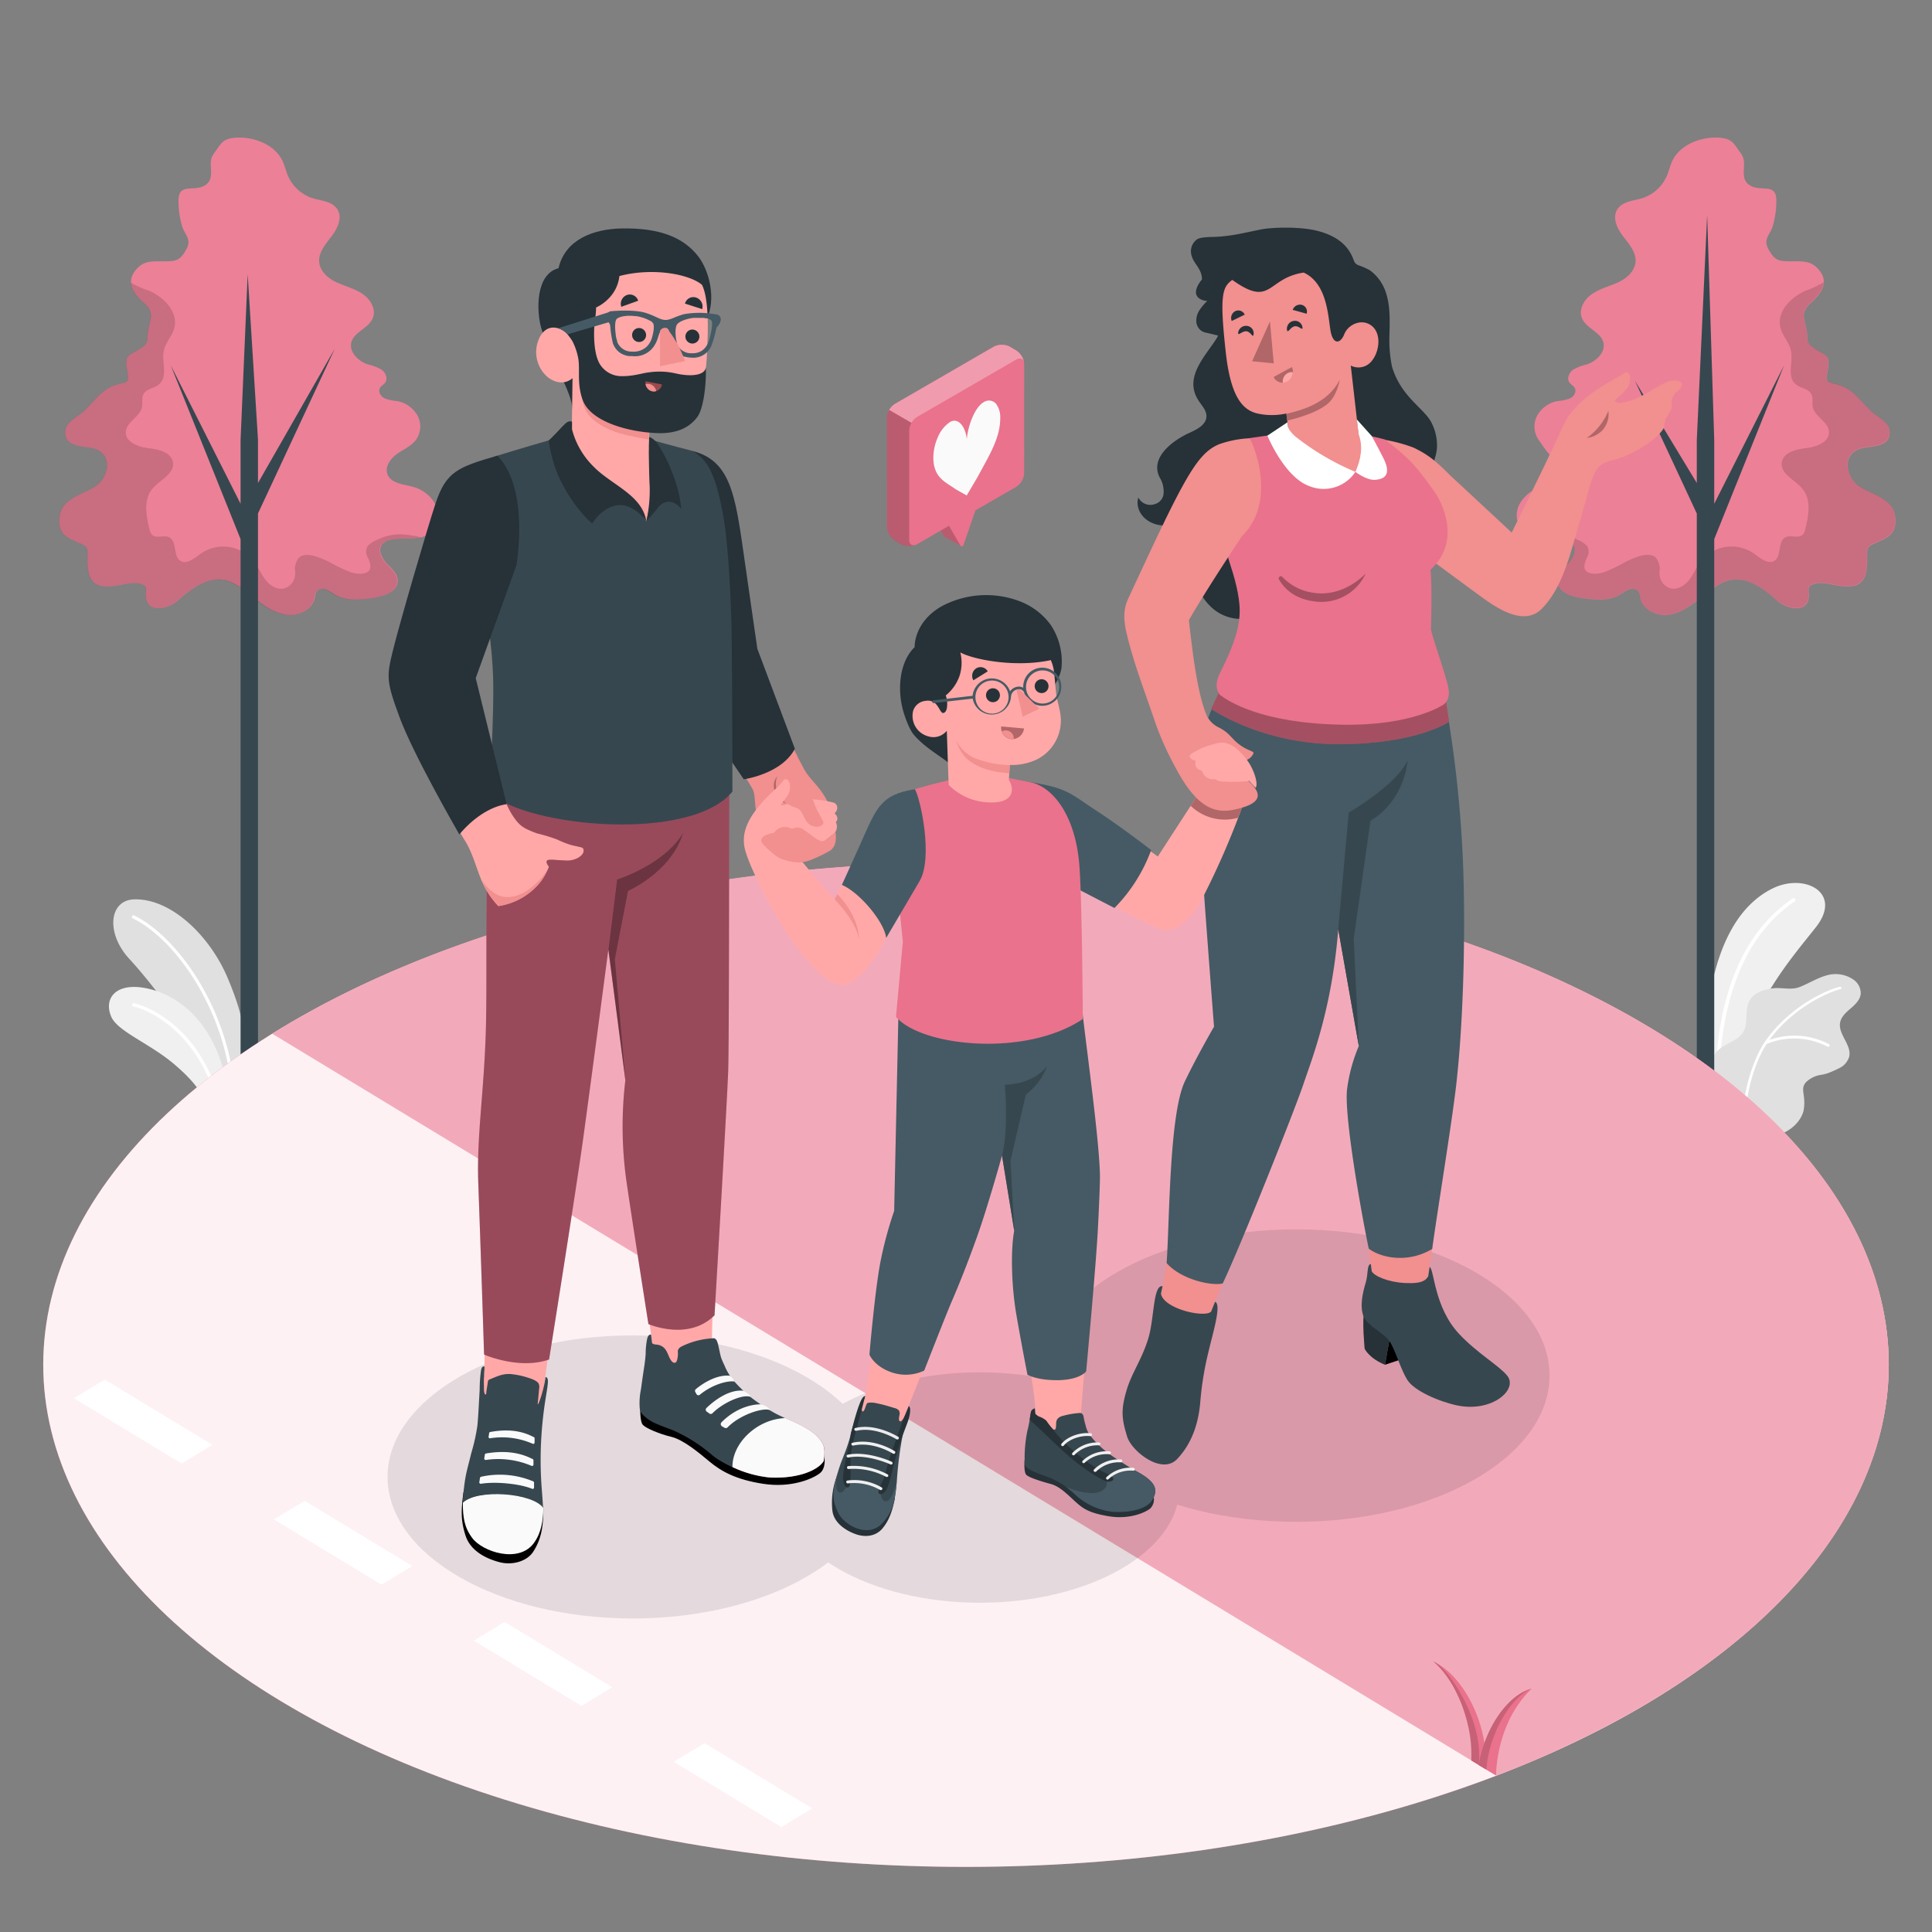 <svg xmlns="http://www.w3.org/2000/svg" viewBox="0 0 500 500"><rect x="0" y="0" width="500" height="500" fill="#808080" stroke="none"/><g id="freepik--Plants--inject-2"><g id="freepik--plants--inject-2"><path d="M470,239.9c-3.09,3.94-7.66,9.25-11.75,15.94a59.73,59.73,0,0,0-9.11,26.35l-4.31-2.49-.95-.55-1.58-.91h0c-.37-5.39-.91-15.24.55-22.56,2.58-12.88,7.83-21.83,16-25.8S476.94,231,470,239.9Z" style="fill:#f0f0f0"></path><path d="M464.53,233.22c-9.08,6.2-16.91,17.35-19.14,38-.29,2.68-.49,5.51-.58,8.51l-.95-.55c.08-2.46.24-4.8.46-7h0c2.12-21.64,10.29-33.3,19.65-39.69a.49.49,0,0,1,.55.8Z" style="fill:#fff"></path><path d="M481.56,257.16c-.14,1.55-1.37,2.76-2.56,3.78s-2.46,2.12-2.77,3.65c-.61,3.08,3.08,5.87,2.33,8.92a4.84,4.84,0,0,1-2.53,2.91,31,31,0,0,1-3,1.33,14,14,0,0,1-1.51.39,7.11,7.11,0,0,0-4.11,1.91c-1.65,1.85,0,3.2-.59,7.07-.2,1.42-1.65,4.78-6.21,6.48l-18.33-15.36a8.7,8.7,0,0,1,1.7-5.72,4.23,4.23,0,0,1,.34-.4h0a6.6,6.6,0,0,1,1.06-.92c1.85-1.33,4.25-2,5.59-3.83,1.53-2.17.58-5.24,1.51-7.72s3.37-3.35,5.74-3.8l.14,0c2.48-.47,5,.5,7.33-.39s4.51-2.32,6.94-3a8.14,8.14,0,0,1,7.06,1.08A4.33,4.33,0,0,1,481.56,257.16Z" style="fill:#e0e0e0"></path><path d="M476.3,256c-3.16.75-12.3,4.82-18.38,13.13a19.39,19.39,0,0,1,15.44,1.11.35.35,0,0,1,.11.49.33.33,0,0,1-.28.16.35.35,0,0,1-.2,0,18.69,18.69,0,0,0-15.77-.72c-2.56,3.8-4.78,10.56-5.25,16.09l-.66-.38c.52-5.54,2.78-12.31,5.35-16.12a.4.4,0,0,1,.1-.15c6.2-9.05,16-13.45,19.38-14.24a.34.34,0,0,1,.42.26A.35.35,0,0,1,476.3,256Z" style="fill:#fff"></path></g><g id="freepik--plants--inject-2"><path d="M63.58,277.43l-3.13,1.8-.76.44-1,.6-2.74,1.58-.63.36c-.61-3.08-2.41-7-4.78-11l0,0a140,140,0,0,0-10.1-14.71c-2.68-3.46-5.18-6.42-7-8.37-6.12-6.67-5.18-15.16,1.23-15.37,9.67-.32,19.74,9.56,24.28,20.41C64,265.15,63.38,269.41,63.58,277.43Z" style="fill:#e0e0e0"></path><path d="M60.45,279.23l-.76.44c-2.7-20.66-15.27-37.15-25.33-42a.4.4,0,0,1-.19-.54.41.41,0,0,1,.55-.2C44.88,241.83,57.62,258.43,60.45,279.23Z" style="fill:#fff"></path><path d="M58.65,280.27l-2.74,1.58-.63.36-.1.06-2.74,1.58c-1.09-2.22-3-4.69-7.24-8.34-6.37-5.46-14.82-8.55-16.44-12.45-1.94-4.68,1.19-8.56,8.24-7.45a21.14,21.14,0,0,1,3.37.82C47.64,258.84,55.71,265.69,58.65,280.27Z" style="fill:#f0f0f0"></path><path d="M55.91,281.85l-.63.36-.1.06c-4.8-14.41-15.39-20.56-20.67-21.82a.41.41,0,0,1-.3-.5.4.4,0,0,1,.49-.3c4.13,1,10.6,4.39,15.77,11.49l0,0A39.18,39.18,0,0,1,55.91,281.85Z" style="fill:#fff"></path></g></g><g id="freepik--Trees--inject-2"><g id="freepik--Tree--inject-2"><g id="freepik--tree--inject-2"><path d="M55.76,150a7.91,7.91,0,0,1,4.32.78c2.6,1.26,4.75,3.25,7.06,5s4.93,3.29,7.82,3.38,6-1.7,6.52-4.54a4.14,4.14,0,0,1,.37-1.44,2.11,2.11,0,0,1,2.46-.64,14,14,0,0,1,2.37,1.37c2.92,1.73,6.58,1.34,9.93.85,2.79-.41,6.31-1.64,6.3-4.46,0-1.84-1.61-3.19-2.88-4.53s-2.29-3.48-1.13-4.9a3.25,3.25,0,0,1,1.61-1c3.49-1.14,7.76.37,10.7-1.81a6.15,6.15,0,0,0,1.55-7.38,9.37,9.37,0,0,0-6.28-4.79c-2.34-.59-5.32-.87-6.19-3.12-.77-2,.77-4.11,2.5-5.33s3.83-2.06,5-3.8a6,6,0,0,0,.17-6.25,7.63,7.63,0,0,0-5.25-3.6,11.64,11.64,0,0,1-3.19-.7c-1-.5-1.71-1.73-1.18-2.69.31-.57,1-.87,1.36-1.41.74-1,.1-2.57-.94-3.31a12.89,12.89,0,0,0-3.56-1.37c-2.53-.84-5-3.29-4.24-5.85s4.42-3.53,5.49-6.09c1-2.26-.56-4.9-2.58-6.28s-4.5-2-6.72-3-4.37-2.9-4.55-5.35,1.7-4.62,3.23-6.62,2.84-4.78,1.5-6.91S83.21,52,80.9,51.3a10.5,10.5,0,0,1-6.35-5.73c-.62-1.42-.91-3-1.65-4.33-2.28-4.22-8-6.07-12.48-5.55-2.33.27-3.11,1.17-4.24,2.88-.65,1-1.33,1.53-1.56,2.92-.33,2,.74,4.64-1.18,6.2-2.92,2.36-7.4-.82-7.24,4.47a22.62,22.62,0,0,0,1,6.59c.8,2.22,2.39,3.19,1.07,5.68-1.72,3.22-2.84,3.2-6.29,3.2-2.49,0-4.57-.14-6.4,1.75-3.21,3.32-1.3,6.33,1.55,8.89,3.25,2.91,1.53,4.19,1.1,8-.2,1.82.21,2.38-1.41,3.58-3.07,2.28-4.79,1.51-3.92,6,.79,4.07-.43,2.68-4,4.2-3.13,1.34-5.2,4.72-7.74,6.82-1.63,1.35-4.12,2.4-4.27,4.77-.29,4.55,5.36,3.55,8,4.64,4.4,1.77,3.09,7.53-.34,9.68-3.63,2.29-8.92,3.13-9.21,8.33-.23,4,2,4.88,5.14,6.22,2.47,1.06,2.16,1.37,2.15,4.32,0,6,2,7.64,7.87,6.67,1.61-.26,4.06-.94,5.66-.46,2.25.67,1.49,1.23,1.55,3.1.16,4.81,5.76,3.45,8.13,1.4C48.63,153.1,52.06,150.35,55.76,150Z" style="fill:#EA728C"></path><path d="M55.76,150a7.91,7.91,0,0,1,4.32.78c2.6,1.26,4.75,3.25,7.06,5s4.93,3.29,7.82,3.38,6-1.7,6.52-4.54a4.14,4.14,0,0,1,.37-1.44,2.11,2.11,0,0,1,2.46-.64,14,14,0,0,1,2.37,1.37c2.92,1.73,6.58,1.34,9.93.85,2.79-.41,6.31-1.64,6.3-4.46,0-1.84-1.61-3.19-2.88-4.53s-2.29-3.48-1.13-4.9a3.25,3.25,0,0,1,1.61-1c3.49-1.14,7.76.37,10.7-1.81a6.15,6.15,0,0,0,1.55-7.38,9.37,9.37,0,0,0-6.28-4.79c-2.34-.59-5.32-.87-6.19-3.12-.77-2,.77-4.11,2.5-5.33s3.83-2.06,5-3.8a6,6,0,0,0,.17-6.25,7.63,7.63,0,0,0-5.25-3.6,11.64,11.64,0,0,1-3.19-.7c-1-.5-1.71-1.73-1.18-2.69.31-.57,1-.87,1.36-1.41.74-1,.1-2.57-.94-3.31a12.89,12.89,0,0,0-3.56-1.37c-2.53-.84-5-3.29-4.24-5.85s4.42-3.53,5.49-6.09c1-2.26-.56-4.9-2.58-6.28s-4.5-2-6.72-3-4.37-2.9-4.55-5.35,1.7-4.62,3.23-6.62,2.84-4.78,1.5-6.91S83.21,52,80.9,51.3a10.5,10.5,0,0,1-6.35-5.73c-.62-1.42-.91-3-1.65-4.33-2.28-4.22-8-6.07-12.48-5.55-2.33.27-3.11,1.17-4.24,2.88-.65,1-1.33,1.53-1.56,2.92-.33,2,.74,4.64-1.18,6.2-2.92,2.36-7.4-.82-7.24,4.47a22.62,22.62,0,0,0,1,6.59c.8,2.22,2.39,3.19,1.07,5.68-1.72,3.22-2.84,3.2-6.29,3.2-2.49,0-4.57-.14-6.4,1.75-3.21,3.32-1.3,6.33,1.55,8.89,3.25,2.91,1.53,4.19,1.1,8-.2,1.82.21,2.38-1.41,3.58-3.07,2.28-4.79,1.51-3.92,6,.79,4.07-.43,2.68-4,4.2-3.13,1.34-5.2,4.72-7.74,6.82-1.63,1.35-4.12,2.4-4.27,4.77-.29,4.55,5.36,3.55,8,4.64,4.4,1.77,3.09,7.53-.34,9.68-3.63,2.29-8.92,3.13-9.21,8.33-.23,4,2,4.88,5.14,6.22,2.47,1.06,2.16,1.37,2.15,4.32,0,6,2,7.64,7.87,6.67,1.61-.26,4.06-.94,5.66-.46,2.25.67,1.49,1.23,1.55,3.1.16,4.81,5.76,3.45,8.13,1.4C48.63,153.1,52.06,150.35,55.76,150Z" style="fill:#fff;opacity:0.1"></path><path d="M100.51,139.86c2.68-.88,5.81-.19,8.46-.81a31.94,31.94,0,0,0-4.74-.75,13.4,13.4,0,0,0-6.72,1.46,6.23,6.23,0,0,0-2.37,1.59,3,3,0,0,0,.09,3c.45,1,1.14,2.67.06,3.55s-3.27.64-4.6.17a41.21,41.21,0,0,1-4.81-2.25,22.94,22.94,0,0,0-4.76-2c-1.19-.29-3.28-.44-4,.85a5.19,5.19,0,0,0-.81,2.58,5.3,5.3,0,0,1,0,2.06,4,4,0,0,1-2.84,3c-1.84.41-3.69-.82-4.83-2.33s-1.84-3.31-3-4.8a10.16,10.16,0,0,0-13.52-2c-1.71,1.24-3.86,3.12-5.58,1.88s-.72-4.95-2.75-6c-1.35-.68-3.25.39-4.38-.61a3,3,0,0,1-.77-1.66c-.81-3.39-1.51-7.32.63-10.08,1.9-2.46,5.93-4,5.5-7-.37-2.63-3.72-3.42-6.36-3.73s-6-1.55-5.84-4.21,3.66-3.86,4.18-6.41c.22-1.09-.15-2.31.35-3.3.75-1.5,2.9-1.56,4.15-2.67,2.26-2,.51-5.74,1.15-8.68.45-2.08,2.13-3.72,2.69-5.78,1.12-4.11-2.62-8-6.53-9.69A24.45,24.45,0,0,1,34,73.23l-.14-.1c.1,1.86,1.48,3.58,3.21,5.14,3.25,2.91,1.53,4.19,1.1,8-.2,1.82.21,2.38-1.41,3.58-3.07,2.28-4.79,1.51-3.92,6,.79,4.07-.43,2.68-4,4.2-3.13,1.34-5.2,4.72-7.74,6.82-1.63,1.35-4.12,2.4-4.27,4.77-.29,4.55,5.36,3.55,8,4.64,4.4,1.77,3.09,7.53-.34,9.68-3.63,2.29-8.92,3.13-9.21,8.33-.23,4,2,4.88,5.14,6.22,2.47,1.06,2.16,1.37,2.15,4.32,0,6,2,7.64,7.87,6.67,1.61-.26,4.06-.94,5.66-.46,2.25.67,1.49,1.23,1.55,3.1.16,4.81,5.76,3.45,8.13,1.4,2.73-2.38,6.16-5.13,9.86-5.49a7.91,7.91,0,0,1,4.32.78c2.6,1.26,4.75,3.25,7.06,5s4.93,3.29,7.82,3.38,6-1.7,6.52-4.54a4.14,4.14,0,0,1,.37-1.44,2.11,2.11,0,0,1,2.46-.64,14,14,0,0,1,2.37,1.37c2.92,1.73,6.58,1.34,9.93.85,2.79-.41,6.31-1.64,6.3-4.46,0-1.84-1.61-3.19-2.88-4.53s-2.29-3.48-1.13-4.9A3.25,3.25,0,0,1,100.51,139.86Z" style="opacity:0.15"></path><path d="M44.19,94.54l18.07,35.84v-16.5L64.1,71l2.67,42.85V125L86.64,90.25,66.77,132.88V291.12a1.12,1.12,0,0,1-.66.92,3.52,3.52,0,0,1-3.19,0,1.12,1.12,0,0,1-.66-.92V139.52Z" style="fill:#37474f"></path></g></g><g id="freepik--tree--inject-2"><g id="freepik--tree--inject-2"><path d="M450.15,150a8,8,0,0,0-4.33.78c-2.59,1.26-4.75,3.25-7.05,5s-4.94,3.29-7.82,3.38-6-1.7-6.52-4.54a4.14,4.14,0,0,0-.37-1.44,2.11,2.11,0,0,0-2.46-.64,14.11,14.11,0,0,0-2.38,1.37c-2.92,1.73-6.57,1.34-9.92.85-2.8-.41-6.31-1.64-6.3-4.46,0-1.84,1.61-3.19,2.87-4.53s2.3-3.48,1.14-4.9a3.3,3.3,0,0,0-1.61-1c-3.49-1.14-7.76.37-10.71-1.81a6.16,6.16,0,0,1-1.54-7.38,9.34,9.34,0,0,1,6.28-4.79c2.34-.59,5.32-.87,6.19-3.12.76-2-1.31-2.49-3.05-3.7s-3.28-3.69-4.49-5.43a6,6,0,0,1-.16-6.25,7.6,7.6,0,0,1,5.25-3.6,11.73,11.73,0,0,0,3.19-.7c1-.5,1.71-1.73,1.18-2.69-.32-.57-1-.87-1.36-1.41-.74-1-.1-2.57.94-3.31a12.89,12.89,0,0,1,3.56-1.37c2.53-.84,5-3.29,4.23-5.85s-4.41-3.53-5.49-6.09c-.95-2.26.56-4.9,2.59-6.28s4.5-2,6.72-3,4.37-2.9,4.55-5.35-1.7-4.62-3.24-6.62-2.83-4.78-1.49-6.91S422.69,52,425,51.3a10.49,10.49,0,0,0,6.36-5.73c.61-1.42.91-3,1.64-4.33,2.29-4.22,8-6.07,12.49-5.55,2.33.27,3.11,1.17,4.24,2.88.65,1,1.33,1.53,1.55,2.92.34,2-.74,4.64,1.19,6.2,2.92,2.36,7.4-.82,7.24,4.47a22.62,22.62,0,0,1-1,6.59c-.8,2.22-2.4,3.19-1.07,5.68,1.72,3.22,2.84,3.2,6.28,3.2,2.5,0,4.58-.14,6.4,1.75,3.22,3.32,1.31,6.33-1.55,8.89-3.24,2.91-1.52,4.19-1.1,8,.2,1.82-.21,2.38,1.42,3.58,3.07,2.28,4.78,1.51,3.92,6-.79,4.07.43,2.68,4,4.2,3.13,1.34,5.2,4.72,7.74,6.82,1.62,1.35,4.11,2.4,4.27,4.77.29,4.55-5.36,3.55-8.05,4.64-4.39,1.77-3.08,7.53.35,9.68,3.63,2.29,8.92,3.13,9.21,8.33.22,4-2.05,4.88-5.14,6.22-2.47,1.06-2.16,1.37-2.16,4.32,0,6-2,7.64-7.87,6.67-1.6-.26-4-.94-5.66-.46-2.24.67-1.48,1.23-1.55,3.1-.16,4.81-5.75,3.45-8.12,1.4C457.28,153.1,453.85,150.35,450.15,150Z" style="fill:#EA728C"></path><path d="M450.15,150a8,8,0,0,0-4.33.78c-2.59,1.26-4.75,3.25-7.05,5s-4.94,3.29-7.82,3.38-6-1.7-6.52-4.54a4.14,4.14,0,0,0-.37-1.44,2.11,2.11,0,0,0-2.46-.64,14.11,14.11,0,0,0-2.38,1.37c-2.92,1.73-6.57,1.34-9.92.85-2.8-.41-6.31-1.64-6.3-4.46,0-1.84,1.61-3.19,2.87-4.53s2.3-3.48,1.14-4.9a3.3,3.3,0,0,0-1.61-1c-3.49-1.14-7.76.37-10.71-1.81a6.16,6.16,0,0,1-1.54-7.38,9.34,9.34,0,0,1,6.28-4.79c2.34-.59,5.32-.87,6.19-3.12.76-2-1.31-2.49-3.05-3.7s-3.28-3.69-4.49-5.43a6,6,0,0,1-.16-6.25,7.6,7.6,0,0,1,5.25-3.6,11.73,11.73,0,0,0,3.19-.7c1-.5,1.71-1.73,1.18-2.69-.32-.57-1-.87-1.36-1.41-.74-1-.1-2.57.94-3.31a12.89,12.89,0,0,1,3.56-1.37c2.53-.84,5-3.29,4.23-5.85s-4.41-3.53-5.49-6.09c-.95-2.26.56-4.9,2.59-6.28s4.5-2,6.72-3,4.37-2.9,4.55-5.35-1.7-4.62-3.24-6.62-2.83-4.78-1.49-6.91S422.69,52,425,51.3a10.49,10.49,0,0,0,6.36-5.73c.61-1.42.91-3,1.64-4.33,2.29-4.22,8-6.07,12.49-5.55,2.33.27,3.11,1.17,4.24,2.88.65,1,1.33,1.53,1.55,2.92.34,2-.74,4.64,1.19,6.2,2.92,2.36,7.4-.82,7.24,4.47a22.62,22.62,0,0,1-1,6.59c-.8,2.22-2.4,3.19-1.07,5.68,1.72,3.22,2.84,3.2,6.28,3.2,2.5,0,4.58-.14,6.4,1.75,3.22,3.32,1.31,6.33-1.55,8.89-3.24,2.91-1.52,4.19-1.1,8,.2,1.82-.21,2.38,1.42,3.58,3.07,2.28,4.78,1.51,3.92,6-.79,4.07.43,2.68,4,4.2,3.13,1.34,5.2,4.72,7.74,6.82,1.62,1.35,4.11,2.4,4.27,4.77.29,4.55-5.36,3.55-8.05,4.64-4.39,1.77-3.08,7.53.35,9.68,3.63,2.29,8.92,3.13,9.21,8.33.22,4-2.05,4.88-5.14,6.22-2.47,1.06-2.16,1.37-2.16,4.32,0,6-2,7.64-7.87,6.67-1.6-.26-4-.94-5.66-.46-2.24.67-1.48,1.23-1.55,3.1-.16,4.81-5.75,3.45-8.12,1.4C457.28,153.1,453.85,150.35,450.15,150Z" style="fill:#fff;opacity:0.1"></path><path d="M405.4,139.86c-2.68-.88-5.82-.19-8.46-.81a31.53,31.53,0,0,1,4.74-.75,13.36,13.36,0,0,1,6.71,1.46,6.27,6.27,0,0,1,2.38,1.59,3,3,0,0,1-.09,3c-.45,1-1.14,2.67-.07,3.55s3.28.64,4.6.17A40.59,40.59,0,0,0,420,145.8a22.94,22.94,0,0,1,4.76-2c1.19-.29,3.28-.44,4,.85a5.4,5.4,0,0,1,.81,2.58,5.5,5.5,0,0,0,0,2.06,4,4,0,0,0,2.84,3c1.85.41,3.69-.82,4.84-2.33s1.84-3.31,3-4.8a10.17,10.17,0,0,1,13.52-2c1.72,1.24,3.87,3.12,5.58,1.88s.72-4.95,2.76-6c1.35-.68,3.25.39,4.38-.61a3,3,0,0,0,.77-1.66c.81-3.39,1.51-7.32-.63-10.08-1.91-2.46-5.94-4-5.5-7,.37-2.63,3.71-3.42,6.35-3.73s6-1.55,5.85-4.21-3.66-3.86-4.18-6.41c-.22-1.09.15-2.31-.35-3.3-.75-1.5-2.9-1.56-4.15-2.67-2.26-2-.51-5.74-1.15-8.68-.45-2.08-2.14-3.72-2.7-5.78-1.12-4.11,2.62-8,6.54-9.69a24.45,24.45,0,0,0,4.46-2.07l.14-.1c-.1,1.86-1.48,3.58-3.22,5.14-3.24,2.91-1.52,4.19-1.1,8,.2,1.82-.21,2.38,1.42,3.58,3.07,2.28,4.78,1.51,3.92,6-.79,4.07.43,2.68,4,4.2,3.13,1.34,5.2,4.72,7.74,6.82,1.62,1.35,4.11,2.4,4.27,4.77.29,4.55-5.36,3.55-8.05,4.64-4.39,1.77-3.08,7.53.35,9.68,3.62,2.29,8.92,3.13,9.21,8.33.22,4-2.05,4.88-5.14,6.22-2.47,1.06-2.16,1.37-2.16,4.32,0,6-2,7.64-7.87,6.67-1.6-.26-4-.94-5.66-.46-2.24.67-1.48,1.23-1.55,3.1-.16,4.81-5.75,3.45-8.12,1.4-2.73-2.38-6.16-5.13-9.86-5.49a8,8,0,0,0-4.33.78c-2.59,1.26-4.75,3.25-7.05,5s-4.94,3.29-7.82,3.38-6-1.7-6.52-4.54a4.14,4.14,0,0,0-.37-1.44,2.11,2.11,0,0,0-2.46-.64,14.11,14.11,0,0,0-2.38,1.37c-2.92,1.73-6.57,1.34-9.92.85-2.8-.41-6.31-1.64-6.3-4.46,0-1.84,1.61-3.19,2.87-4.53s2.3-3.48,1.14-4.9A3.3,3.3,0,0,0,405.4,139.86Z" style="opacity:0.15"></path><path d="M461.72,94.54l-18.08,35.84v-16.5l-1.83-58.15-2.68,58.15V125l-16-26.42,16,34.32V291.12a1.12,1.12,0,0,0,.66.92,3.52,3.52,0,0,0,3.19,0,1.12,1.12,0,0,0,.66-.92V139.52Z" style="fill:#37474f"></path></g></g></g><g id="freepik--Floor--inject-2"><g id="freepik--floor--inject-2"><ellipse id="freepik--floor--inject-2" cx="250" cy="353.2" rx="238.81" ry="129.95" style="fill:#EA728C"></ellipse><ellipse id="freepik--floor--inject-2" cx="250" cy="353.2" rx="238.81" ry="129.95" style="fill:#fff;opacity:0.9"></ellipse><path d="M70.47,267.51l316.8,192a262.8,262.8,0,0,0,31.59-14.47c93.26-50.74,93.26-133,0-183.77s-244.46-50.75-337.72,0C77.43,263.33,73.89,265.4,70.47,267.51Z" style="fill:#EA728C"></path><path d="M70.47,267.51l316.8,192a262.8,262.8,0,0,0,31.59-14.47c93.26-50.74,93.26-133,0-183.77s-244.46-50.75-337.72,0C77.43,263.33,73.89,265.4,70.47,267.51Z" style="fill:#fff;opacity:0.4"></path><polygon points="27.1 357.03 54.96 373.92 47 378.75 19.14 361.86 27.1 357.03" style="fill:#fff"></polygon><polygon points="78.84 388.4 106.7 405.29 98.74 410.11 70.88 393.22 78.84 388.4" style="fill:#fff"></polygon><polygon points="130.58 419.76 158.44 436.65 150.48 441.48 122.62 424.59 130.58 419.76" style="fill:#fff"></polygon><polygon points="182.32 451.13 210.19 468.01 202.22 472.84 174.36 455.95 182.32 451.13" style="fill:#fff"></polygon><g id="freepik--Grass--inject-2"><path d="M384.34,457.78l-1.66-1h0l-1.89-1.15c0-.26,0-.52,0-.79a0,0,0,0,1,0,0,32.52,32.52,0,0,0-.88-8.33s0,0,0,0c-.25-1.12-.57-2.25-.93-3.36-.09-.29-.18-.57-.28-.84-.19-.55-.39-1.1-.61-1.63a38.83,38.83,0,0,0-1.84-3.9c-.22-.4-.45-.79-.68-1.17a26.17,26.17,0,0,0-1.55-2.29c-.31-.43-.64-.83-1-1.23a20.09,20.09,0,0,0-2.12-2.11c5.52,2.55,9.74,9.07,11.88,15.44a32.22,32.22,0,0,1,1.37,5.66h0A26.14,26.14,0,0,1,384.34,457.78Z" style="fill:#EA728C"></path><path d="M380.77,455.61l1.89,1.15c1.43-11.39-7.6-24.45-11.16-26.54-.2-.1-.38-.21-.58-.3A20.09,20.09,0,0,1,373,432c.34.4.67.8,1,1.23a26.17,26.17,0,0,1,1.55,2.29c.23.38.46.77.68,1.17a38.83,38.83,0,0,1,1.84,3.9c.22.53.42,1.08.61,1.63.1.27.19.55.28.84.36,1.11.68,2.24.93,3.36,0,0,0,0,0,0a32.52,32.52,0,0,1,.88,8.33s0,0,0,0c0,.26,0,.52,0,.78Z" style="opacity:0.15"></path><path d="M396.42,437c-8.77,8.42-9.22,20.59-9.24,22.48L384.67,458l-.33-.2-1.66-1a31,31,0,0,1,1.49-5.74h0C386.74,443.84,391.63,438.19,396.42,437Z" style="fill:#EA728C"></path><path d="M396.42,437c-4.92,1.76-11.08,11.26-11.75,21l-.33-.2-1.66-1a31,31,0,0,1,1.49-5.74h0C386.74,443.84,391.63,438.19,396.42,437Z" style="opacity:0.15"></path></g></g></g><g id="freepik--Shadows--inject-2"><g id="freepik--shadows--inject-2" style="opacity:0.1"><ellipse id="freepik--Shadow--inject-2" cx="335.46" cy="356" rx="65.56" ry="37.85"></ellipse><ellipse id="freepik--shadow--inject-2" cx="163.75" cy="382.23" rx="63.45" ry="36.63"></ellipse><ellipse id="freepik--shadow--inject-2" cx="253.59" cy="384.97" rx="51.65" ry="29.82"></ellipse></g></g><g id="freepik--speech-bubble--inject-2"><g id="freepik--speech-bubble--inject-2"><g id="freepik--speech-bubble--inject-2"><path d="M248.71,141.31l-2.79-5.23,2.24-6.46v-4l-6.85,4v4l2.95,5.1a.49.49,0,0,0,.2.18h0Z" style="fill:#EA728C"></path><path d="M248.71,141.31l-2.79-5.23,2.24-6.46v-4l-6.85,4v4l2.95,5.1a.49.49,0,0,0,.2.18h0Z" style="opacity:0.2"></path><path d="M265.06,94.24A4.56,4.56,0,0,0,263,90.68l-1.68-1a4.49,4.49,0,0,0-4.1,0l-25.64,14.83a4.53,4.53,0,0,0-2.05,3.55v28.21a4.56,4.56,0,0,0,2.05,3.56l1.67,1a4.51,4.51,0,0,0,4.11,0l8.24-4.76,2.94,5.09a.44.44,0,0,0,.8-.08l3.1-9L263,126a4.53,4.53,0,0,0,2.05-3.55Z" style="fill:#EA728C"></path><path d="M229.54,136.31a4.56,4.56,0,0,0,2.05,3.56l1.67,1A4.6,4.6,0,0,0,237,141c-1,.36-1.7-.18-1.7-1.35V111.44a4.17,4.17,0,0,1,.6-2l-5.78-3.34a4.2,4.2,0,0,0-.6,2Z" style="opacity:0.2"></path><path d="M265,93.66c-.24-.87-1-1.15-2-.61l-25.64,14.84a4,4,0,0,0-1.45,1.53l-5.77-3.34a4.18,4.18,0,0,1,1.44-1.53l25.63-14.83a4.58,4.58,0,0,1,4.11,0l1.68,1A4.5,4.5,0,0,1,265,93.66Z" style="fill:#fff;opacity:0.3"></path></g><path d="M241.55,118.44a13.11,13.11,0,0,1,1.07-5.08h0l0,0a8.9,8.9,0,0,1,3.24-4.14c2.21-1.3,4.05,1.35,4.35,4.47.26-3.45,2.07-8.25,4.28-9.55a2.43,2.43,0,0,1,3.26.33h0a5.82,5.82,0,0,1,1.11,3.79c0,5.28-3.15,10.07-5.81,15.1l-2.87,4.87-2.76-1.56C244.77,124.76,241.57,123.72,241.55,118.44Z" style="fill:#fafafa"></path></g></g><g id="freepik--Characters--inject-2"><g id="freepik--characters--inject-2"><g id="freepik--Character--inject-2"><g id="freepik--Bottom--inject-2"><path d="M300.87,332.87c2.66-11.44,2.31-32.16,3.67-42.51,1.59-12.12,10.72-24.08,10.72-24.08s-2.76-31-3.46-44.86c-1.46-28.95,3.78-43.44,7.22-48.29,1.62-2.29,1.67-2.91,2.52-6.07,1.11-4.13,2-8,2-8l44.95.69a58,58,0,0,1,5.6,25c4.6,16.9,3.54,70.47,2.7,89.85-.5,11.61-8.27,62.7-8.44,64.28-.08.68-2.13,3.61-6.74,2.81s-5.84-2.41-5.84-2.9c0-1.68-.21-3.54-.35-5.22-.89-10.93-5-34.33-6.26-45.48a28.81,28.81,0,0,1,3.8-17.57l-6.65-30a221.74,221.74,0,0,1-10.11,41.79C331,297,313,340.41,313,340.41c-1.64,4.57-11.35,2.21-12.57-5.62Z" style="fill:#f28f8f"></path><path d="M300.87,332.87c-2.43-.43-2.13,8-3.59,13.15-1.57,5.49-4.35,9.18-5.69,13.67-1.53,5.14-1.34,7.44.14,12.18,1.16,3.69,8.92,9.93,12.91,5.73s5.57-9.56,6-14.87a81.87,81.87,0,0,1,2.2-13.23c1-4.36,3.39-12,1.61-12.59l-1,2.5c-1.44,1.75-12.31-.61-13-4.62Z" style="fill:#37474f"></path><path d="M353.08,339.13c-.63,2.66.09,9.93.09,9.93s1.17,2.5,5.27,4.14l1.77-10.13Z" style="fill:#263238"></path><polygon points="358.44 353.2 367.45 350.18 369.57 342.15 359.52 347 358.44 353.2"></polygon><path d="M369.63,330.26l.35-2.38c1.23.59,1.12,10.39,7.64,17.34,4.81,5.12,10.29,8.14,12.45,10.81,2.89,3.58-3.95,9.56-12.91,7.7-4.44-.91-11.19-3.71-13-6.69s-3.1-7.85-4.6-10-5.68-3.89-6.66-6.32c-1.08-2.68-.2-6.3.55-8.79.68-2.29.27-4.74,1.32-4.79L355,329c.61,1.22,4.2,2.84,8.72,3.05C365.83,332.1,368.66,332.22,369.63,330.26Z" style="fill:#37474f"></path><path d="M373.09,176.23s-10,2.92-29.26,1.52-24.68-4-24.68-4-6.91,9-8.21,19c-1.07,8.26-.36,25.11,1.18,45.69,1.35,18.12,2.07,27.26,2.07,27.26s-4.36,7.51-7.55,14.17c-4.09,8.57-3.95,36.66-4.72,47,3.67,4.24,11.62,6,14.52,5.28,4.41-9.18,18.57-44.7,20.84-51.45s7.4-19.5,9.06-40.17l5.32,30.17a42.86,42.86,0,0,0-3,10.91c-1,6.54,3.81,33.21,5.57,41.53,2.88,2.24,9.87,4,16.42.09,1-7.71,5.8-36.83,6.48-45,0,0,2.23-19.09,1.69-48.45A311.19,311.19,0,0,0,373.09,176.23Z" style="fill:#455a64"></path><path d="M346.34,240.5l2.71-30.21s12.24-7,15.23-13.51c0,0-.51,10.14-9.61,15.63L350.34,243l1.32,27.71Z" style="fill:#37474f"></path></g><g id="freepik--Top--inject-2"><path d="M367,148.09c.42.68,4-3.82,4.27-4.19,1.18-1.79,2.07-3.43,1.78-5.67s-1.75-4.49-2.44-6.74a16.75,16.75,0,0,1-.72-7.91c.48-2.62,1.81-5.07,2-7.72a13.06,13.06,0,0,0-1.25-6.13c-1.78-4-8-6.75-10.4-14.88a34.12,34.12,0,0,1-.65-8.19c.08-3.66.24-7.41-.91-10.89a11.46,11.46,0,0,0-4.17-5.83,18.53,18.53,0,0,0-3-1.31c-1-.47-1-.93-1.43-1.95-1.61-3.9-5.09-5.87-9-6.9-4.68-1.23-12-.93-14.57-.43-4.33.85-7.58,1.75-12,1.95-1.14.05-3.85,0-4.77.68a3.8,3.8,0,0,0-1.3,4.35c.54,1.92,2.69,3.4,2.62,6-1.13,1.33-2.53,3.77-.55,5a4,4,0,0,0,1.93.55,14.11,14.11,0,0,0-2,2.37,5,5,0,0,0-.84,2.94,3.14,3.14,0,0,0,1.53,2.56,5,5,0,0,0,1.25.41l2.87.68c-.2.39-.36.67-.41.77-3,4.7-8.51,10.06-4.7,16,.86,1.33,2.13,2.58,2.09,4.16-.06,2.16-2.44,3.36-4.41,4.25-4,1.82-10.39,6.27-7.69,11.55a6.93,6.93,0,0,1,1,4.23,3.1,3.1,0,0,1-2.28,2.67,3.47,3.47,0,0,1-4.25-1.72c-1,3.38,1.88,7.16,6.76,7.26,3.17.07,6.29-1.68,6.3-2.32-2.84,3.34-.61,9.83,2.92,9.95-1.31,2-2.64,7.78,2.4,13a11.24,11.24,0,0,0,12.41,2.71c1.22,2.21,3,5.33,5.38,6,3.58,1.06,7.79,1.59,10.78-.65,2.11-1.58,3.2-4.27,5.36-5.79,2.07,1.52,4.22,3.07,6.72,3.61,4.95,1.07,10-2.22,12.58-6.59C367.67,153.55,368.45,150.45,367,148.09Z" style="fill:#263238"></path><path d="M434.34,98.61a4.94,4.94,0,0,0-2.94.23,32.15,32.15,0,0,0-4.21,2.36c-2.15,1.17-5.62,3.09-8.11,3-.51,0-1.55-.23-.86-.86a21.7,21.7,0,0,0,2.62-2.54,4.4,4.4,0,0,0,1-3.4,1.49,1.49,0,0,0-.51-.95c-.42-.31-.7-.11-1,.14a9.75,9.75,0,0,1-1.12.67c-.78.45-1.56.89-2.34,1.35-4.53,2.65-9.06,5.75-11.74,10.39-.39.68-2.73,6-4.24,9-1.23,2.73-9.66,19.83-9.66,19.83l-15.84-14.73c-3.72-3.71-5.63-5.36-9.57-7.26a40.17,40.17,0,0,0-7.39-2L365.08,141s15.9,11.73,18.4,13.54c3.72,2.69,10.82,7.65,15.43,3.1,5.65-5.59,7.64-15.06,9.72-21.94,2.33-7.75,3-11.47,4.38-13.81s3.53-2.51,5.08-3a23.77,23.77,0,0,0,6.09-2.66,21.79,21.79,0,0,0,4.69-3.46,6.84,6.84,0,0,0,1.81-2.17,19.09,19.09,0,0,1,.43-2.31,27.53,27.53,0,0,0,1.41-2.38,8.19,8.19,0,0,0,.14-2.16,3.67,3.67,0,0,1,1.56-2.56,3.29,3.29,0,0,0,1-1.19C435.53,99.18,435,98.79,434.34,98.61Z" style="fill:#f28f8f"></path><path d="M416.24,106.34a16,16,0,0,1-5.57,7,6.62,6.62,0,0,0,4.14-2.11A6.24,6.24,0,0,0,416.24,106.34Z" style="fill:#b16668"></path><path d="M374.12,180.6l.91,6.17s-8,5.73-28.25,5.83-33.34-9.14-33.34-9.14l2.7-5.75Z" style="fill:#EA728C"></path><path d="M374.12,180.6l.91,6.17s-8,5.73-28.25,5.83-33.34-9.14-33.34-9.14l2.7-5.75Z" style="opacity:0.3"></path><path d="M316.15,173.32c3.18-6.3,4.72-11.15,4.68-15.32,0-2.06-.43-5.82-2.44-11.88s-2.39-12.58-2.6-17.74c-.3-7.65,5.21-13.54,7.66-15,0,0,6-1,15.15-1.84s19.82,2.2,19.82,2.2c4.71,3.77,6.93,5.14,12.69,13.34,3.46,4.93,6.14,14-.89,20.35.13,1.57.4,4.82.11,15.44.33,2.05,4.06,12.36,4.55,15.39s-1.27,4.06-1.27,4.06-7.89,5.57-26.4,5.23c-20.86-.38-29.4-6.13-31.49-7.71C314,177.56,315.24,175.13,316.15,173.32Z" style="fill:#EA728C"></path><path d="M353.45,148.4s-5.62,6.29-13.59,5a13.59,13.59,0,0,1-8-4.11.55.55,0,0,0-.87.65c1.39,2.42,4.09,5.1,9.32,5.72A12.56,12.56,0,0,0,353.45,148.4Z" style="opacity:0.3"></path><path d="M318.91,72.44c-2.53,1.86-3.36,3.75-1.65,19,1.33,11.85,4.65,14.72,8.14,15.57a17.34,17.34,0,0,0,7.51,0l.44,3.4s-.24,10.07,17.43,11.62c5.09-4.6.8-9.88.8-9.88l-2-17.54a4.35,4.35,0,0,0,5.26-1c2.07-2.26,2.83-7.07.24-9.22s-6.21-.4-7.17,2.08-3,3-3.63-1.23-1.06-12-6.89-14.7C327.74,72,329.17,79.76,318.91,72.44Z" style="fill:#f28f8f"></path><path d="M318.77,83.07l3.36-1.64a1.8,1.8,0,0,0-2.45-.9A2,2,0,0,0,318.77,83.07Z" style="fill:#263238"></path><path d="M334.33,95l-4.72,2.57a2.58,2.58,0,0,0,3.57,1.14A2.83,2.83,0,0,0,334.33,95Z" style="fill:#b16668"></path><path d="M334.55,80.19l3.6,1a1.79,1.79,0,0,0-1.24-2.29A2,2,0,0,0,334.55,80.19Z" style="fill:#263238"></path><polygon points="328.66 83.19 329.64 94.04 324.05 93.49 328.66 83.19" style="fill:#b16668"></polygon><path d="M332.91,107.1c3.81-.9,10.78-2.68,13.83-8.86,0,0-.67,4.12-3.05,6.18-3.33,2.88-10.55,4.42-10.55,4.42Z" style="fill:#b16668"></path><path d="M337.07,84.69c.16,1.09-.88-.44-2-.25s-1.84,2-2,.93a2.06,2.06,0,0,1,1.7-2.31A1.94,1.94,0,0,1,337.07,84.69Z" style="fill:#263238"></path><path d="M324.43,86.54c-.16,1.08-.71-.66-1.82-.8s-2.33,1.4-2.17.31a2.06,2.06,0,0,1,2.29-1.71A1.93,1.93,0,0,1,324.43,86.54Z" style="fill:#263238"></path><path d="M332,99.06a2.41,2.41,0,0,1,2-2.74,2.94,2.94,0,0,1,.59,0,2.8,2.8,0,0,1-1.43,2.45A2.53,2.53,0,0,1,332,99.06Z" style="fill:#ffa8a7"></path><path d="M350.78,122.12a66.42,66.42,0,0,1-15.35-9c-1.85-1.55-2.08-2.59-2.08-2.59l-.16-1.24L328,112.75s4.36,10.63,10.72,13A9.86,9.86,0,0,0,350.78,122.12Z" style="fill:#fff"></path><path d="M350.78,122.12s2.8,2.16,5,2.06c3.58-.18,3.89-2.38,2.21-5.68s-3-5.67-3-5.67l-3.84-4.27.43,3.68C352.87,115.69,352.14,119,350.78,122.12Z" style="fill:#fff"></path></g></g><g id="freepik--Arms--inject-2"><g id="freepik--Arm--inject-2"><path d="M268.56,203.06c4.52,1.39,5,1.38,12.26,5.94,5,3.17,12.05,7.75,18.82,12.66L312.39,202l9,7.08a204.21,204.21,0,0,1-10.1,23.17c-1.76,3.31-6.1,10.37-11.8,7.95-5.55-2.36-24.68-13.25-24.68-13.25Z" style="fill:#ffa8a7"></path><path d="M315.54,204.51,312.39,202l-4.24,6.54a12.7,12.7,0,0,0,12.25,3.1c.61-1.6,1-2.56,1-2.56Z" style="fill:#b16668"></path><path d="M265.9,202.3c10.48,1.61,10.93,3,17.9,7.54,6.47,4.23,14.12,10.15,14.12,10.15a41.89,41.89,0,0,1-9.5,15l-19.86-10.28Z" style="fill:#455a64"></path></g><path d="M292.41,154c14.1-30.46,17.29-36.5,23-39a27.63,27.63,0,0,1,8-1.58c2,3.67,6.43,17.12-1.94,25.26,0,0-9.49,14.23-13.78,21.82.87,7.86,2.22,19.49,4.74,24.94a6.66,6.66,0,0,0,3,2.83c3,1.51,3.23,3,5.69,4.68,1.92,1.34,3.44,1.47,3.28,2a3.17,3.17,0,0,1-3.49,1.89,14.15,14.15,0,0,1-3.76-1.11,24.28,24.28,0,0,0,5,5.55c4.66,3.86,5.18,6.67-3.07,8.32-5.18,1-9.67-1.13-14.85-10.94a81,81,0,0,1-5.08-11.16c-2.38-7.2-6-16.3-7.8-24.55C290.36,157.94,291.58,155.78,292.41,154Z" style="fill:#f28f8f"></path><path d="M314.26,192.56a18.54,18.54,0,0,0-5.88,2.48,1,1,0,0,0-.47.56c-.11.5.44,1,1.29,1.22a.29.29,0,0,1,.19.15.35.35,0,0,1,0,.28,1.74,1.74,0,0,0,1.2,2.06,1.23,1.23,0,0,1,.43.21,1,1,0,0,1,.24.43,2.85,2.85,0,0,0,2.64,1.73,2.09,2.09,0,0,1,.56,0,2.38,2.38,0,0,1,.45.23,3.76,3.76,0,0,0,1.85.35,36.46,36.46,0,0,0,6.53-.15l1.62,1.77c.82-.71-.25-4.4-1.87-6.74a15.15,15.15,0,0,0-2.78-3.15,6.64,6.64,0,0,0-3.55-1.8,7,7,0,0,0-2.27.3Z" style="fill:#ffa8a7"></path></g><g id="freepik--Kid--inject-2"><g id="freepik--bottom--inject-2"><path d="M233,258.69c-.83,5.84,2.05,11.8,1.67,17.85-.78,12.54-1.31,21.93-2.8,37.31a116.41,116.41,0,0,0-4.77,20.58c-1.11,7.75-1.5,20.66-3.76,29.17L223,365c.73,5.89,8.38,8.43,9.72,5,0,0,13.28-33.36,17.53-44.23a237.85,237.85,0,0,0,9.32-30.39L263,318.54s-1.46,6-.13,16.67c1,8.35,5.44,23.21,5.12,32.59,0,1.25,1.47,4.07,4.91,4.77s6.47-2.88,6.54-3.38c.17-1.18,3-37.55,3.71-46.23,1.64-19.09-2.34-50.83-3.88-64.27Z" style="fill:#ffa8a7"></path><path d="M284.67,304.78c0-9.14-3.92-36.32-4.94-46.47H232.6l-1.19,55.06a101.16,101.16,0,0,0-3.4,12.44c-1.53,7.29-3,24.76-3,24.76s1.16,3,5.73,4.59a11.25,11.25,0,0,0,8.44-.45s5.69-14.56,7-17.6c1.83-4.18,4.28-10.29,6.86-17.55s6.28-20.48,6.28-20.48l3.15,19.46c-.95,5.11-.7,14.36.55,21.62s2.88,15.62,2.88,15.62,2.63,1.52,8.13,1.4,7.07-2.26,7.07-2.26,2.48-26.65,3-36.28S284.67,304.78,284.67,304.78Z" style="fill:#455a64"></path><path d="M259.34,299.08c1.76-7,.72-18.34.72-18.34s7.21.07,10.92-4.88a16,16,0,0,1-5.47,7.39l-4,17.13,1,18.16Z" style="fill:#37474f"></path><path d="M298.48,387a3.41,3.41,0,0,1-.79,3.4c-1.42,1.12-5.52,2.89-10.79,2s-6.71-2.05-8.76-3.92-3.91-3.82-6.29-4.45c-2.21-.59-5.56-1.63-6.25-2.35s-.45-3.78-.45-3.78Z" style="fill:#263238"></path><path d="M267.76,364.69a1,1,0,0,0-.93.7c-.2.83-.48,3.28-.89,4.65a34.65,34.65,0,0,0-.73,8.91c.22,1.58,4.79,2.75,7.07,3.74a22,22,0,0,1,6.32,4.4,16.32,16.32,0,0,0,9.65,4c4.09.15,8.75-1,9.89-2.82,1.41-2.29,1.7-4.54-4.24-7.62-1.13-.58-4.58-2.81-5.92-3.74a26.51,26.51,0,0,1-4.08-3.39,16.14,16.14,0,0,1-2.3-2.85,7.73,7.73,0,0,1-.67-1.87,20.61,20.61,0,0,1-.48-2,1.41,1.41,0,0,0-.49-1,1.25,1.25,0,0,0-.79-.1,21.2,21.2,0,0,0-4.11.73,2.48,2.48,0,0,0-1.41.81,2.11,2.11,0,0,0-.32,1.12,9.23,9.23,0,0,1-.08,1.18.75.75,0,0,1-.18.38c-.21.2-.54,0-.7-.15a14.62,14.62,0,0,1-1.55-2c-.28-.36-1.55-.65-1.9-.94a10.77,10.77,0,0,1-1-.72C267.56,365.65,267.76,365.18,267.76,364.69Z" style="fill:#37474f"></path><path d="M278.6,387.09a32.63,32.63,0,0,0-2.72-2.29h0s6.35,2.83,9.32,1c1.91-1.19,1.1-2.77,1.07-3.26s4.65-2.41,6.46-2.54h0c.49.3.91.54,1.17.67,5.94,3.08,5.65,5.33,4.24,7.62-1.14,1.85-4.54,3.18-9.83,3A16.82,16.82,0,0,1,278.6,387.09Z" style="fill:#455a64"></path><path d="M285.84,381.07c3.7,1.67,2.06,2.31,1,2.41s-6.25-3.19-10-6.42c-3.9-3.38-7.28-6.91-8.73-8.15-.54-.46-1.11-1-1.63-1.55.14-.83.25-1.58.34-2a1.36,1.36,0,0,1,1-.88l.11,1.37a3.1,3.1,0,0,0,1,.76,5,5,0,0,1,1.83,1.05,14.62,14.62,0,0,0,1.55,2C275.48,374.05,282.13,379.4,285.84,381.07Z" style="fill:#263238"></path><path d="M286.6,382.92a.43.43,0,0,1-.24-.1.38.38,0,0,1,0-.53,9,9,0,0,1,7-2.42.37.37,0,1,1-.11.74,8.35,8.35,0,0,0-6.36,2.18A.39.39,0,0,1,286.6,382.92Z" style="fill:#f0f0f0"></path><path d="M283.38,380.92a.54.54,0,0,1-.24-.09.39.39,0,0,1,0-.53,9,9,0,0,1,7-2.59.39.39,0,0,1,.33.42.37.37,0,0,1-.42.32,8.4,8.4,0,0,0-6.31,2.33A.37.37,0,0,1,283.38,380.92Z" style="fill:#f0f0f0"></path><path d="M280.43,378.67a.37.37,0,0,1-.24-.1.37.37,0,0,1,0-.52,9,9,0,0,1,7-2.43.38.38,0,0,1,.32.43.38.38,0,0,1-.43.31,8.32,8.32,0,0,0-6.36,2.19A.42.42,0,0,1,280.43,378.67Z" style="fill:#f0f0f0"></path><path d="M277.82,376.64a.43.43,0,0,1-.24-.08.38.38,0,0,1-.05-.53,9,9,0,0,1,6.92-2.72.37.37,0,0,1-.08.74,8.33,8.33,0,0,0-6.26,2.45A.37.37,0,0,1,277.82,376.64Z" style="fill:#f0f0f0"></path><path d="M275,374.26a.34.34,0,0,1-.23-.08.38.38,0,0,1-.06-.52c1.48-1.85,4.8-3.05,7.57-2.73a.37.37,0,0,1-.08.74c-2.5-.28-5.59.82-6.9,2.45A.37.37,0,0,1,275,374.26Z" style="fill:#f0f0f0"></path><path d="M231.62,387.63c-.69,3.6-1.59,5.95-3.24,7.93s-4.33,2.39-6.89,1.49-5.71-2.91-6.07-6.12a18.88,18.88,0,0,1,1.08-8.64Z" style="fill:#263238"></path><path d="M223.92,361.32c-.95.18-2.41,4.81-3.66,9.63-1.33,5.15-2.51,6.63-3.65,10.86-1.31,4.82-1.14,6.5.32,9.65s7.6,6.73,11.34,2.82c3-3.19,3.48-6.47,3.86-11.39a95.49,95.49,0,0,1,1.51-11.65c.67-3.64,2.46-6.8,1.57-7.31-.14.54-1.64,4.4-2.31,3.87-.32-.09-.31-.61-.12-1.56a1.54,1.54,0,0,0-.14-1.21,2.14,2.14,0,0,0-1.15-.63c-1-.3-2.47-.76-3.54-1-.63-.12-.27-.09-.9-.19a6,6,0,0,0-2.39-.17c-.36.13-.43.43-.56.77s-.27.8-.43,1.13c-.06.13-.3.39-.45.36s-.24-.68-.18-.95.08-.72.14-1.05S223.71,362.17,223.92,361.32Z" style="fill:#37474f"></path><path d="M217,380.15c-.19.7-1.27,5.05,0,6s2.64-2.53,2.64-2.53,3.59-.63,8.37,1.95c-.36.73.1,3.31,1.55,2.93s2.5-5.16,2.51-5.22c-.38,4.71-.86,7.86-3.82,11-3.74,3.91-9.88.33-11.34-2.82s-1.63-4.83-.32-9.65C216.74,381.32,216.89,380.58,217,380.15Z" style="fill:#455a64"></path><path d="M220,384c-.24,1.77-1.86,1-1.8-1.53.08-3.77,1.52-7.23,2-11.53,1.25-4.82,2.57-9.66,3.66-9.63-.14.85-.65,2.75-.65,2.75-.08.35-.34,1.16-.34,1.16-.8,3.62-2.36,7.78-2.68,11.56C220,380.11,220.26,382.25,220,384Z" style="fill:#263238"></path><path d="M227.45,385.5c.57-1.7,1.24-2.14,2-5.4s3-8.87,4.17-12.36c.51-1.34,1.55-3.77,1.56-3.81.64.38.42,2.25-.39,4.4s-1.34,3.46-1.95,5.55c-1.46,4.12-2.17,8.58-3.09,10.95S226.87,387.2,227.45,385.5Z" style="fill:#263238"></path><path d="M227.87,385.63a.47.47,0,0,1-.15-.06,13.52,13.52,0,0,0-8.25-1.67.4.4,0,0,1-.46-.32.39.39,0,0,1,.34-.43,14.11,14.11,0,0,1,8.83,1.8.36.36,0,0,1,.11.52A.43.43,0,0,1,227.87,385.63Z" style="fill:#f0f0f0"></path><path d="M229.4,382.23l-.12-.05a17.87,17.87,0,0,0-9.63-2,.41.41,0,0,1-.45-.34.4.4,0,0,1,.36-.42,18.59,18.59,0,0,1,10.15,2.15.37.37,0,0,1,.12.53A.43.43,0,0,1,229.4,382.23Z" style="fill:#f0f0f0"></path><path d="M219.46,377.2a.37.37,0,0,1,0-.74c5.06-1,11.19,1.75,11.38,1.88a.36.36,0,0,1,.1.52.43.43,0,0,1-.56.1s-6-2.73-10.75-1.76A.33.33,0,0,1,219.46,377.2Z" style="fill:#f0f0f0"></path><path d="M220.65,374.11a.39.39,0,0,1-.31-.28.38.38,0,0,1,.3-.45c5.58-1.24,10.73,2.06,10.91,2.19a.37.37,0,0,1,.07.53.42.42,0,0,1-.57.07s-5-3.21-10.22-2.06Z" style="fill:#f0f0f0"></path><path d="M221.47,370.28a.37.37,0,0,1,0-.74c5.23-1.23,10.77,2.18,11,2.31a.36.36,0,0,1,.08.53.42.42,0,0,1-.57.08s-5.42-3.33-10.28-2.18A.54.54,0,0,1,221.47,370.28Z" style="fill:#ebebeb"></path></g><path d="M236.77,204.25c-4,1.19-5.85,14.92-5.12,20.61s2,18.88,2,18.88l-1.77,19.41c6.38,7.57,33.27,10.64,48.35.58,0,0-.18-33.56-1-41-1.36-12.86-7.43-19.35-12.68-20.31s-10.21-2.32-15-1.63A117,117,0,0,0,236.77,204.25Z" style="fill:#EA728C"></path><path d="M246.58,198.26c-3.18-2.66-7-4.54-10.07-8.09-1.16-1.35-2.39-4.68-2.92-6.77-1.32-5.21-.8-12.12,3.12-15.92,0,0-.32-6.35,6.92-10.54a24.39,24.39,0,0,1,20.22-1.35,17.6,17.6,0,0,1,8.12,6.2,17.22,17.22,0,0,1,2.74,11.14,11.47,11.47,0,0,1-3.95,6.72,26,26,0,0,1-6.83,4c-1.51.66-3,1.27-4.55,1.95a12.6,12.6,0,0,0-2.31,1.11,8.48,8.48,0,0,0-1.2,1.46l-6.9,8.27A5.72,5.72,0,0,1,246.58,198.26Z" style="fill:#263238"></path><path d="M244.72,184.12a1.12,1.12,0,0,1-.18.2c-1,.84-1.24-1.1-2.48-2.27a2.91,2.91,0,0,0-2.49-.67,3.71,3.71,0,0,0-3.23,2.53,5.47,5.47,0,0,0,4.06,6.7,4.43,4.43,0,0,0,4.63-1.49l.48,14a15.24,15.24,0,0,0,10.2,4.53c7.12.4,6.72-3.8,5.38-5.8l.25-3.89a14.92,14.92,0,0,0,7.08-1.46,11.24,11.24,0,0,0,6.11-9.37c.2-2.85-.94-5.23-1.25-8.06-.18-1.68-.36-4.35-.53-5.44a11.09,11.09,0,0,0-.8-2.79c-9.24,2-20.16-.16-23.42-2a11.08,11.08,0,0,1-.2,6.07,11.32,11.32,0,0,1-3.57,5.07,6.69,6.69,0,0,1,.3,3.17A2.13,2.13,0,0,1,244.72,184.12Z" style="fill:#ffa8a7"></path><path d="M241.26,181.66a.34.34,0,0,0,.34.3h0l10.14-1.17a5,5,0,0,0,9.9-.38h0a2.05,2.05,0,0,1,1.7-2,1.44,1.44,0,0,1,1.69.77,4.93,4.93,0,1,0-.22-1.43,1.94,1.94,0,0,0,0,.24,2.26,2.26,0,0,0-1.62-.24,2.91,2.91,0,0,0-1.79,1.16,5,5,0,0,0-9.69,1.16l-10.21,1.18A.34.34,0,0,0,241.26,181.66Zm24.27-3.87a4.29,4.29,0,1,1,4.29,4.29A4.29,4.29,0,0,1,265.53,177.79Zm-13.09,2.62a4.29,4.29,0,1,1,4.28,4.29A4.28,4.28,0,0,1,252.44,180.41Z" style="fill:#455a64"></path><path d="M247.3,191.42a10.8,10.8,0,0,0,4.48,4.59,26.11,26.11,0,0,0,9.56,2l-.13,2.08c-2.61-.11-7.54-.73-10.95-3.7C248.41,194.77,247.3,191.42,247.3,191.42Z" style="fill:#f28f8f"></path><path d="M255.62,173.75l-3.71,2.31a2.3,2.3,0,0,1,.73-3.09A2.13,2.13,0,0,1,255.62,173.75Z" style="fill:#263238"></path><path d="M259.12,188l5.9.52a3.1,3.1,0,0,1-3.31,2.75A2.88,2.88,0,0,1,259.12,188Z" style="fill:#b16668"></path><path d="M259.88,189.07a2.12,2.12,0,0,0-.61.22,2.82,2.82,0,0,0,2.44,1.94,3.41,3.41,0,0,0,.64,0,1.94,1.94,0,0,0,0-.48A2.08,2.08,0,0,0,259.88,189.07Z" style="fill:#f28f8f"></path><path d="M255.21,180.26a1.8,1.8,0,1,0,1.43-2.1A1.79,1.79,0,0,0,255.21,180.26Z" style="fill:#263238"></path><path d="M267.81,177.91a1.79,1.79,0,1,0,1.43-2.09A1.79,1.79,0,0,0,267.81,177.91Z" style="fill:#263238"></path><path d="M263.08,178.53l1.59,6.95,4.31-2.07-5.13-5A2.25,2.25,0,0,0,263.08,178.53Z" style="fill:#f28f8f"></path></g><g id="freepik--arms--inject-2"><path d="M214.12,207.35c-2.2-4.2-4.39-5.37-5.94-8.14-2-3.61-5.54-10.88-5.54-10.88l-15.43,4s5.37,8,7.51,11.8c1.08,1.9.19,5.14,1.68,7.75C197.38,213.56,212.7,210.4,214.12,207.35Z" style="fill:#f28f8f"></path><path d="M203.45,208c-.92-1-3.62-3.33-2.32-7.1C199,203.55,201.15,207,203.45,208Z" style="fill:#b16668"></path><path d="M206.43,195.91c-2.7-4.94-14.42-31-14.42-31s-1.2-7.41-3.15-17.91c-2.34-12.65-1.91-26-17.54-30.16-1.66,9.14-3.19,19.36-2,28.58s1.8,12.77,3.48,22.83c.76,4.56,1.76,5.27,4.3,9.12,1.55,2.33,13.23,19.86,15.58,23.41" style="fill:#f28f8f"></path><path d="M192.49,201.68s9.81-1.35,13.22-7.91L196,167.9s-1.76-12.2-3.54-24.58c-2.2-15.41-3.51-24-13.05-26.56,0,0-12.14,10.08-11.27,23.84a193.72,193.72,0,0,0,3.53,26.34c.73,4.07.86,6,4.22,10.64S192.49,201.68,192.49,201.68Z" style="fill:#263238"></path><path d="M220.44,243.43c.36,4.22,1,10.46-1.54,11.27-4,1.27-9.79-5.31-14.39-12-4.85-7.07-11-19.08-11.83-23.42s1.39-8,4.65-11.73a53.88,53.88,0,0,1,4.07-4c1.18-1.25,1.36-1.85,1.85-1.9.93-.08,1.67,1.62,1,3.47-.44,1.22-1.41,1.88-2.19,3.28,1.29.2,3.83-1.52,5.74-1.61a30.58,30.58,0,0,1,7.91.92c1.56.58.92,2.39.24,2.77,0,0,1.45,1.07.36,2.28a2.59,2.59,0,0,1-.9,3.34c-1.94,1.53-4.27,3.42-7.18,3.83s-2.42.45-1.41,2,8,9.58,9.8,11.5S220.07,239.21,220.44,243.43Z" style="fill:#ffa8a7"></path><path d="M213.49,217.52c-1.24.95-3.87-1.84-5.62-2.87a2.67,2.67,0,0,0-2.5-.3c-.41.2-.45.14-.89-.06a3.29,3.29,0,0,0-2-.2,3.42,3.42,0,0,0-2,1.22.77.77,0,0,1-.22.22.71.71,0,0,1-.26.07,8.11,8.11,0,0,0-1.8.54,1.79,1.79,0,0,0-1.15,1.09c-.14.63.35,1.21.81,1.67.64.63,1.29,1.23,2,1.82a9.12,9.12,0,0,0,1.87,1.34,8.34,8.34,0,0,0,1.63.59,12.76,12.76,0,0,0,3.63.54,9,9,0,0,0,3.28-.82,32.12,32.12,0,0,0,4-1.92c2.81-1.22,1.94-5.11,1.94-5.11A13.86,13.86,0,0,1,213.49,217.52Z" style="fill:#f28f8f"></path><path d="M213.08,213c-.38,1.27-2.86,1.38-4.2-.23-.86-1-1.24-3.17-2.7-3.67a11.77,11.77,0,0,1-1.48-.57,8.25,8.25,0,0,1-.89-.48,5,5,0,0,1-.76-.57,5,5,0,0,0,.13-.65,5.84,5.84,0,0,0,1.08-1.7,4.15,4.15,0,0,0,.21-1.95c1.21-.91,2.5-1.59,3.12-1a11.32,11.32,0,0,1,2.34,3.73c.14.31.28.64.41,1s.37.91.53,1.38C211.76,210.62,213.24,212.49,213.08,213Z" style="fill:#f28f8f"></path><path d="M218.9,254.7c2.15-.94,4.86-2.1,9.25-9.87,4-7.07,9.34-17.15,9.34-17.15,2.63-3.88,1.22-21.41-1.84-22.67-6.08,1.79-6.75,1-11.94,12.06-3.31,7.08-7.76,15.69-7.76,15.69Z" style="fill:#ffa8a7"></path><path d="M216,232.76c1.53,1.53,5.75,6.35,6.27,10.31,0-2.84-1.35-7.32-5.57-11.67Z" style="fill:#f28f8f"></path><g id="freepik--arm--inject-2"><path d="M236.77,204.25c-8.68,1.38-9.86,4.59-13.84,13.59C220,224.4,217.88,229,217.88,229c4.67,2,11,9.66,11.47,13.73L238,228C241.54,222,238.21,206.62,236.77,204.25Z" style="fill:#455a64"></path></g></g><g id="freepik--character--inject-2"><g id="freepik--bottom--inject-2"><path d="M184.29,349c-.32-7.74,2.24-54.25,2.24-54.25l-22.78,11.61c3,28.06,5.25,41.42,5.24,43.69h0a3.88,3.88,0,0,0-.15,1.1c-.09,5.13,5.93,8.07,10.6,11.62a90.17,90.17,0,0,0,12.67,8.33c3.41,1.74,10.41,2.08,11.33,0-5.68-4.36-12.27-9.13-16.75-14C184.54,354.69,184.51,354.38,184.29,349Z" style="fill:#ffa8a7"></path><path d="M213.17,376.88c.29,0,.67,3.13-1,4.4-1.89,1.47-7.41,3.83-14.59,2.74s-11-3.31-13.87-5.69-6.8-5.72-10.05-6.5c-3-.72-6.27-2.11-7.22-3s-.72-4.87-.72-4.87Z"></path><path d="M191.38,358.94c-.45-.45-.89-.92-1.32-1.39a14.77,14.77,0,0,1-2.6-4.26,17.46,17.46,0,0,1-.86-2c-.27-1-.44-1.94-.66-2.9a6.46,6.46,0,0,0-.41-1.36,1.22,1.22,0,0,0-.63-.67,1.62,1.62,0,0,0-.54,0,20.75,20.75,0,0,0-7.76,2c-.64.31-1.16.68-1.18,1.41a5.77,5.77,0,0,1-.28,2.47.93.93,0,0,1-.28.37.64.64,0,0,1-.63,0,1.37,1.37,0,0,1-.49-.44c-.74-1-.94-2.34-1.78-3.24a3.14,3.14,0,0,0-1.73-.91c-.32-.06-1.4-.06-1.48-.51l-.25-2.09s-.66-.29-1,1a19.28,19.28,0,0,0-.4,3.95c-.1,1.44-.26,2.57-.48,4-.26,1.71-.5,3.41-.73,5.12a17.91,17.91,0,0,0-.33,5,2.91,2.91,0,0,0,1.06,1.87,10.09,10.09,0,0,0,3,2c1.52.68,3.1,1.22,4.65,1.83a41,41,0,0,1,10.08,6.42c3.32,2.75,10.39,5.61,15.08,5.81,7.17.3,12.28-1.86,13.77-4.27.2-1.67.37-3.39-.35-4.61-2.35-4-7.88-5.46-12.26-7.79a48.18,48.18,0,0,1-5.5-3.55A29,29,0,0,1,191.38,358.94Z" style="fill:#37474f"></path><path d="M187.51,369.51a.66.66,0,0,0,.81-.13c3.05-3.14,8.88-5.12,10.9-4.47,0,0-.27-.94-2.27-1.46,0,0-5.22-.37-10.23,4.64a.67.67,0,0,0,.15,1.05Z" style="fill:#fafafa"></path><path d="M194.23,361.5c-2.17-.76-7.31,1.66-9.82,4.23a.63.63,0,0,1-.82.09l-.65-.47a.62.62,0,0,1-.07-1c1.42-1.37,5.5-4.88,9.56-4.43C192.43,360,194.05,360.71,194.23,361.5Z" style="fill:#fafafa"></path><path d="M190.06,357.55c-1.55-.31-5.61.66-8.95,3.41a.56.56,0,0,1-.85-.15l-.32-.58a.57.57,0,0,1,.13-.71c1.17-1,5.05-3.87,8.83-3.48A3.64,3.64,0,0,1,190.06,357.55Z" style="fill:#fafafa"></path><path d="M203.24,367c-8.88,2.13-12.18,7.93-13.68,12.66a29.06,29.06,0,0,0,9.84,2.71c7.17.3,12.28-1.86,13.77-4.27.2-1.67.37-3.39-.35-4.61C210.93,370.26,207,368.68,203.24,367Z" style="fill:#EA728C"></path><path d="M203.24,367c-7.2.23-13.75,6.39-13.68,12.66a29.06,29.06,0,0,0,9.84,2.71c7.17.3,12.28-1.86,13.77-4.27.2-1.67.37-3.39-.35-4.61C210.93,370.26,207,368.68,203.24,367Z" style="fill:#fafafa"></path><path d="M146.92,317l-21.65-2.49c.63,11.31.29,26.42.12,39.14a23.88,23.88,0,0,0-.11,8.45c.5,2.43-2.87,20-1.66,25,1.83,7.61,13.69,4.91,14.1.29s1.56-13.92,2.81-26.14C141.61,350.86,146.83,317.74,146.92,317Z" style="fill:#ffa8a7"></path><path d="M140.63,390.25,133,374.45c-2-1.07-4.46-3.32-6.66-2a10.29,10.29,0,0,0-2.13,1.55c-1.62,1.7-1.71,4.09-2.13,6.25s-1.92,4.18-2.2,6.41c-.54,4.22-.64,6.88.59,10.72s5,5.91,8.8,6.91c3.16.84,7.12-.1,8.8-2.82C140.22,398.07,140.6,394.77,140.63,390.25Z"></path><path d="M140.53,390.11c-3-3.82-17-4.85-20.78-1.26,0-.51.07-1.07.12-1.64.47-5.37.9-6.29,2.13-11.26a49.79,49.79,0,0,0,1.55-7c.25-2.45.47-7.5.59-9.22a36.55,36.55,0,0,1,.35-5.09c.11-.5.24-1.09.9-1,0,0,0,.85-.07,1.36s0,1-.07,1.48c-.07,1.05,0,2,0,3a3.37,3.37,0,0,0,.17,1.19.4.4,0,0,0,.17.21c.31.13.26-.57.28-.71l.4-2.6a.66.66,0,0,1,.13-.37.71.71,0,0,1,.27-.18c2.16-.91,3.77-1.68,6-1.36a20.63,20.63,0,0,1,3.71.8c.88.28,2.44.73,3,1.57a2.09,2.09,0,0,1,.15,1.31c-.1,1.17-.23,2.48-.36,3.8-.15,1.59,1.73-3.77,2-6.78.85.18.76,1.1.18,4.68a102,102,0,0,0-1.38,13.58,96.16,96.16,0,0,0,.25,10.87C140.34,387.15,140.47,388.67,140.53,390.11Z" style="fill:#37474f"></path><path d="M124.45,384c4-.66,10.34.06,13.25,1.3a.36.36,0,0,0,.51-.35l0-1.24a.37.37,0,0,0-.2-.33,22.42,22.42,0,0,0-13.49-1.2.38.38,0,0,0-.3.32l-.17,1.08A.37.37,0,0,0,124.45,384Z" style="fill:#fafafa"></path><path d="M125.72,377.84a22,22,0,0,1,11.84,1.52.35.35,0,0,0,.5-.32l0-1.14a.37.37,0,0,0-.21-.3c-1.07-.47-4.85-2.69-12.08-1.44a.36.36,0,0,0-.29.29l-.16,1A.38.38,0,0,0,125.72,377.84Z" style="fill:#fafafa"></path><path d="M126.81,372.23a19.7,19.7,0,0,1,11.06,1.42.35.35,0,0,0,.48-.32l0-1.11a.3.3,0,0,0-.19-.29c-1-.46-4.52-2.59-11.29-1.33a.33.33,0,0,0-.28.28l-.15,1A.34.34,0,0,0,126.81,372.23Z" style="fill:#fafafa"></path><path d="M119.78,388.9c0,3.79.37,6.36,2.44,9.14,2.63,3.56,12.08,6.71,16,1.23,1.94-2.72,2.32-5.85,2.42-9C137.86,386.32,123.56,385.25,119.78,388.9Z" style="fill:#fafafa"></path><path d="M127.5,198.21c-2.39,24.46-1.26,53.81-1.8,69.55s-2.35,26.49-1.92,38.45c.79,21.69,1.5,44.35,1.5,44.35s9.07,4,16.82,1.27c0,0,7.31-45.78,9-58.44,2.46-18,6.34-47.65,6.34-47.65l4.4,33.85a101.58,101.58,0,0,0,.16,25.22c1.1,7.9,5.81,37.86,5.81,37.86s10.34,4.5,17.11-2.27c0,0,3.31-56.1,3.54-63.39.32-10.33.15-88.37.48-95.18Z" style="fill:#EA728C"></path><g style="opacity:0.35"><path d="M127.5,198.21c-2.39,24.46-1.26,53.81-1.8,69.55s-2.35,26.49-1.92,38.45c.79,21.69,1.5,44.35,1.5,44.35s9.07,4,16.82,1.27c0,0,7.31-45.78,9-58.44,2.46-18,6.34-47.65,6.34-47.65l4.4,33.85a101.58,101.58,0,0,0,.16,25.22c1.1,7.9,5.81,37.86,5.81,37.86s10.34,4.5,17.11-2.27c0,0,3.31-56.1,3.54-63.39.32-10.33.15-88.37.48-95.18Z"></path></g><path d="M157.48,245.74l2.24-18.13s12.11-3.76,17.07-12.05c-3.09,10.18-14.26,15-14.26,15l-3.41,17.68,2.76,31.39Z" style="opacity:0.3"></path></g><g id="freepik--top--inject-2"><g id="freepik--Chest--inject-2"><path d="M128.13,118.11s-4.78,11.06-4.7,20.64c.07,9.11,3.71,22.22,4.18,36.38.34,10.14-1,30.09-1,30.09,10.3,8.95,52.15,12.79,62.94-.36,0,0,0-21.9-.18-39.09-.12-11.51-1-25.05-2-31.19-2.4-14.23-5.18-15.72-7.93-17.82-5.37-1.37-11.21-3-11.21-3s-6.16-1.91-17.67-.69c-2.34.25-6.33.27-8.61.93C135.66,115.77,128.13,118.11,128.13,118.11Z" style="fill:#37474f"></path></g><g id="freepik--Head--inject-2"><path d="M182.85,82.66c2.62-5.35.62-12.68-2.07-16.21-3.88-5.09-10.18-7.5-19.84-7.33-7.35.13-14.69,2.85-16.4,10.3-6,1.5-5.73,11.2-4.45,15.53,2.58,8.79,8.09,16.58,8,21Z" style="fill:#263238"></path><path d="M181.16,103c-1.19,4.17-3.13,7.15-7,7.58a32.62,32.62,0,0,1-6.1-.24l-.09,5.33c1.65,4.3,1.36,9.95-.68,19.26-5.2-7.78-14.9-13.18-19.38-19.07l.26-18s-2.49,2.58-6.27-.13a8.52,8.52,0,0,1-2.18-10.53c2.11-4,5.91-2.13,7-.84s2.38,3.43,3.43,3.4c1.61,0,2.07-1.36,2.51-2.34a22,22,0,0,0,1.61-7.85,10.63,10.63,0,0,0,3.13-2.2,9.73,9.73,0,0,0,2.9-5.93c8.47-2.24,18-.57,21.37,2.27,1.84,3.61,1.59,12.22,1.32,16.94A49.64,49.64,0,0,1,181.16,103Z" style="fill:#ffa8a7"></path><path d="M168,110.29c-4.27-.43-12.77-2.82-15-5.31s-2.93-7.41-2.93-7.41.06,6.18,1.71,9,5.76,4.73,8.44,5.52,7.68,1.67,7.68,1.67Z" style="fill:#f28f8f"></path><path d="M182.68,95c-.15,2.06-3.57,2.64-8,1.6a18.82,18.82,0,0,0-6.61-.25c-1.87.19-3.91,1-7.07,1a6.57,6.57,0,0,1-5.56-2.81c-1.8-2.53-1.87-8-1.53-11.3l-6.16,4.32a16.36,16.36,0,0,1,1.85,4.93c.63,3-.42,6.67,1.23,11.1,2.06,5.5,11.64,8.22,19.29,8.5,5.81.21,8.73-2,10.36-4.19C181.89,106,182.8,100.47,182.68,95Z" style="fill:#263238"></path><path d="M167.07,98.68l4.24.81a2.13,2.13,0,0,1-2.48,1.79A2.26,2.26,0,0,1,167.07,98.68Z" style="fill:#9a4a4d"></path><path d="M167.2,86.89a1.81,1.81,0,1,1-1.73-2A1.84,1.84,0,0,1,167.2,86.89Z" style="fill:#263238"></path><path d="M165.16,77.83l-4.37,1.57a2.43,2.43,0,0,1,1.45-3.05A2.26,2.26,0,0,1,165.16,77.83Z" style="fill:#263238"></path><path d="M181.73,80l-4.46-1.43A2.24,2.24,0,0,1,180.13,77,2.45,2.45,0,0,1,181.73,80Z" style="fill:#263238"></path><path d="M181,87.24a1.81,1.81,0,1,1-1.73-1.95A1.85,1.85,0,0,1,181,87.24Z" style="fill:#263238"></path><path d="M158.08,80.63l-13.57,4.3a6.88,6.88,0,0,1,2.41,1.59l11-3.25Z" style="fill:#455a64"></path><path d="M185.68,81.42l-.77-.12a23,23,0,0,0-7.86,0c-2.55.7-3.49,1.53-4.87,1.5s-2.36-.95-5-1.8c-2.08-.68-5.63-.71-8.35-.51l-.85.07A1.41,1.41,0,0,0,157,82a3.2,3.2,0,0,0,.69,1.67,1.67,1.67,0,0,1,.23.67,29.23,29.23,0,0,0,.72,4.57,5.46,5.46,0,0,0,1,1.66,4.1,4.1,0,0,0,.52.5l.3.23a4.57,4.57,0,0,0,.91.48l.15.06.25.08L162,92a6.43,6.43,0,0,0,.83.16l.35,0,.44,0a5.93,5.93,0,0,0,6-3.2c1-1.69.91-4.13,2.5-4.07h.15l.14,0c1.15.31.86,2.53,1.49,4.16a6.21,6.21,0,0,0,1,1.79c.08.1.17.19.25.28l.14.13a.86.86,0,0,0,.14.13l.13.11.14.11.11.08.08.05a4.93,4.93,0,0,0,1.33.6l.13,0a7.23,7.23,0,0,0,1.66.23,5.07,5.07,0,0,0,5.07-3,30.21,30.21,0,0,0,1.29-4.51,1.45,1.45,0,0,1,.33-.59,3.3,3.3,0,0,0,.84-1.65A1.34,1.34,0,0,0,185.68,81.42Zm-16.93,5.92a5.32,5.32,0,0,1-1.36,2.35h0A5,5,0,0,1,163.55,91a4,4,0,0,1-3.48-1.86,1.74,1.74,0,0,1-.11-.18l-.09-.17-.08-.16-.06-.15a.61.61,0,0,1,0-.12.42.42,0,0,1,0-.1l-.06-.17h0a4.91,4.91,0,0,1-.15-.51h0c0-.1-.05-.2-.07-.3s-.06-.35-.09-.49a.25.25,0,0,0,0-.09v-.09c-.19-1.21-.34-3.59.28-4.1s2.23-1,4.77-.69l.28,0c.38.06.77.14,1.15.24l.45.13a10.27,10.27,0,0,1,1.11.41l.34.16.37.19.07,0a.57.57,0,0,1,.13.08,2.27,2.27,0,0,1,.73.65C169.39,84.45,169.13,86,168.75,87.34Zm15-.06c-.26.94-.83,3-2.68,3.78a4.35,4.35,0,0,1-1.93.36,4,4,0,0,1-3.71-1.91v0l-.06-.12a.54.54,0,0,1-.07-.13l0-.06-.09-.2-.09-.22a.36.36,0,0,0,0-.11.14.14,0,0,0,0-.06.44.44,0,0,1,0-.1l0-.07a6,6,0,0,1-.18-.9c-.17-1.34-.21-2.91.32-3.63s2.48-1.47,4.31-1.65c.43,0,.82,0,1.19,0h.29l.4,0h.15l.19,0,.32,0,.58.13.14,0h0l.1,0,.14,0,.16.06.27.12.05,0a2.21,2.21,0,0,1,.6.43C184.52,83.74,184.05,86.09,183.72,87.28Z" style="fill:#455a64"></path><path d="M177.29,93.45l-6.47,1.32,0-9.11a1.23,1.23,0,0,1,1.18-.75h.16a.31.31,0,0,1,.13,0,.87.87,0,0,1,.52.36,24.37,24.37,0,0,1,2.06,3,15.8,15.8,0,0,1,1.07,2c.33.67.64,1.35.9,2S177.29,93.45,177.29,93.45Z" style="fill:#f28f8f"></path></g><path d="M167.27,134.88c-.83-1.21-4.2-5-8.18-4-3.58.86-5.83,4.59-5.83,4.59s-4.8-3.74-8.67-12.13A36.08,36.08,0,0,1,142,114c2.05-1.88,4-4.28,4.75-4.71a1.41,1.41,0,0,1,1.29-.16l0,2a20.87,20.87,0,0,0,5.6,9.65C158.22,125.49,166.18,128.07,167.27,134.88Z" style="fill:#263238"></path><path d="M167.27,134.88a36.58,36.58,0,0,0,.87-9c-.16-2.48-.23-8.87-.23-8.87l.08-3.9s1.27.15,2.54,2.3a35.35,35.35,0,0,1,3.55,7.22,33.85,33.85,0,0,1,2.25,9.07c-2.69-3.14-5.05-1.65-6.16-.18S167.27,134.88,167.27,134.88Z" style="fill:#263238"></path><path d="M169.82,101.22a2.26,2.26,0,0,0-2.75-1.83,2.23,2.23,0,0,0,1.76,1.89A2,2,0,0,0,169.82,101.22Z" style="fill:#f28f8f"></path><path d="M151,219.83c-.09-.42-.48-.51-.86-.6-.81-.19-1.6-.35-2.4-.56a27.5,27.5,0,0,1-3.62-1.43,41.79,41.79,0,0,0-5-1.52,19.85,19.85,0,0,1-2.35-.94,7.54,7.54,0,0,1-3.14-2.38,18.32,18.32,0,0,1-2-3.16,21.52,21.52,0,0,1-1.11-2.61q-6.84-.31-11.66,8.48c.52.89,1,1.69,1.42,2.37,3.5,5.63,3.13,11.17,8.68,17A17.09,17.09,0,0,0,140.05,228a16.12,16.12,0,0,0,2-3.68c-.38-.5-1.24-1.74.13-1.82a11.35,11.35,0,0,1,1.19,0c.91.08,1.82.15,2.72.16a6,6,0,0,0,3.42-.61C150.26,221.6,151.24,220.9,151,219.83Z" style="fill:#ffa8a7"></path><path d="M129,234.49A17.09,17.09,0,0,0,140.05,228a15.2,15.2,0,0,0,1.9-3.5,15.94,15.94,0,0,1-4,4.81c-3.43,3-6.48,3.12-8.29,2.63s-3.81-2.34-5-4.17A21.69,21.69,0,0,0,129,234.49Z" style="fill:#f28f8f"></path><path d="M128.73,117.92c-10.33,3-13.27,4.15-16,12.35-2.07,6.18-9.3,31-11,37.9s-1.81,8,1.62,17.31c3.67,10,15.53,30.47,15.53,30.47,3.32-4,7.89-7.23,12.24-7.83l-8-32.62,10.5-29.12S137.24,126.75,128.73,117.92Z" style="fill:#263238"></path></g></g></g></g></svg>